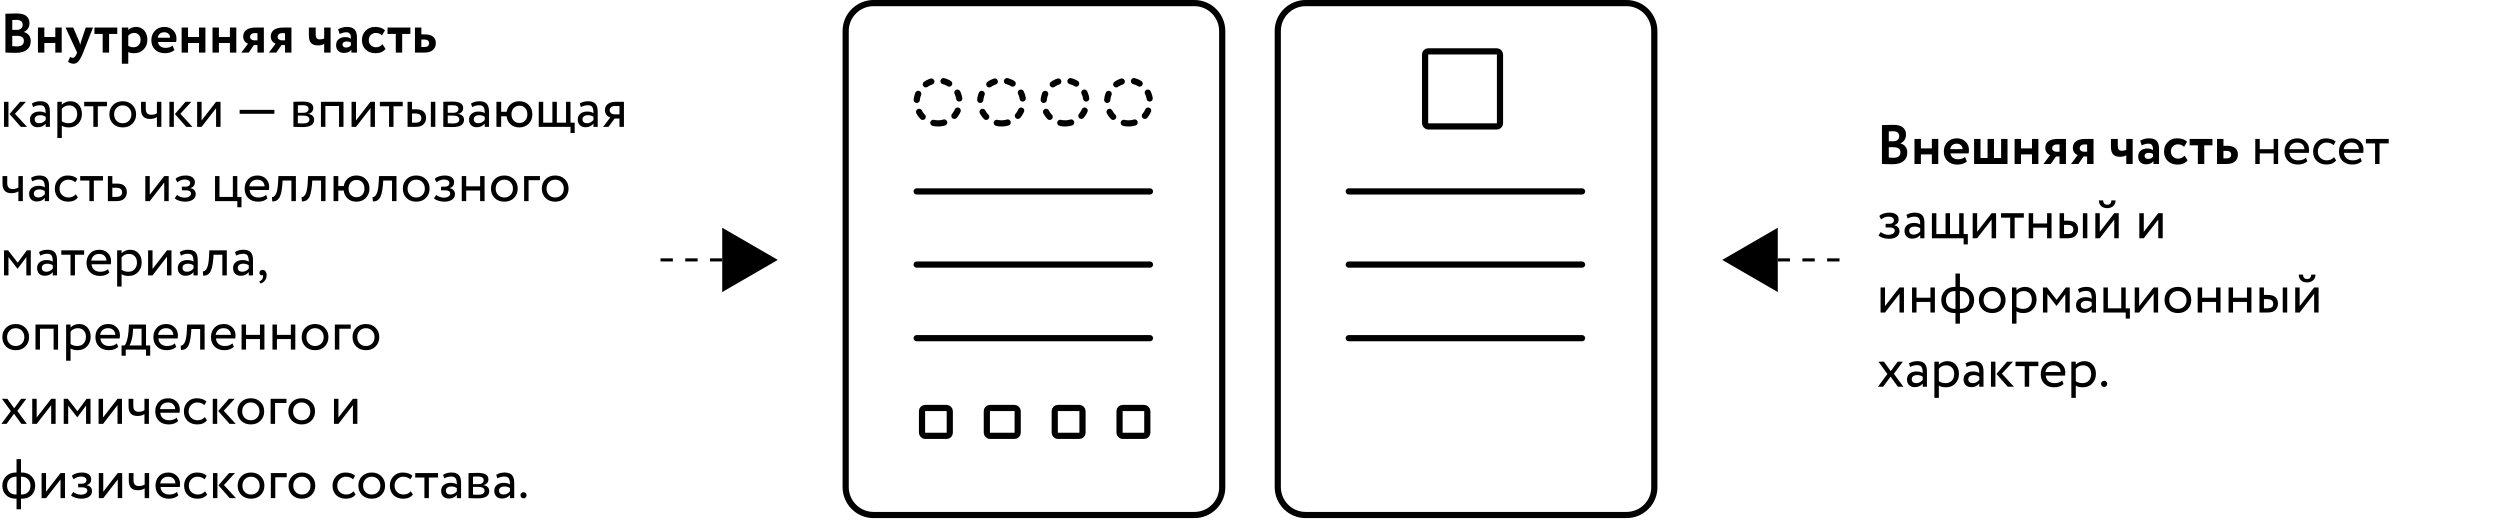 <svg width="808" height="168" viewBox="0 0 808 168" fill="none" xmlns="http://www.w3.org/2000/svg">
<path d="M608.245 52.982V40.436C609.541 40.376 610.753 40.346 611.881 40.346C613.273 40.346 614.311 40.622 614.995 41.174C615.679 41.726 616.021 42.488 616.021 43.46C616.021 44.816 615.421 45.77 614.221 46.322V46.358C614.905 46.538 615.445 46.88 615.841 47.384C616.237 47.876 616.435 48.512 616.435 49.292C616.435 50.516 616.015 51.452 615.175 52.1C614.335 52.748 613.195 53.072 611.755 53.072C610.315 53.072 609.145 53.042 608.245 52.982ZM612.025 47.582H610.459V50.912C611.023 50.972 611.509 51.002 611.917 51.002C613.453 51.002 614.221 50.396 614.221 49.184C614.221 48.656 614.029 48.26 613.645 47.996C613.261 47.72 612.721 47.582 612.025 47.582ZM611.845 42.416C611.317 42.416 610.855 42.434 610.459 42.47V45.656H611.953C612.517 45.656 612.967 45.512 613.303 45.224C613.651 44.936 613.825 44.522 613.825 43.982C613.825 43.478 613.651 43.094 613.303 42.83C612.955 42.554 612.469 42.416 611.845 42.416ZM626.446 53H624.376V49.904H620.83V53H618.76V44.9H620.83V47.96H624.376V44.9H626.446V53ZM635.099 50.732L635.693 52.19C634.889 52.862 633.857 53.198 632.597 53.198C631.301 53.198 630.245 52.808 629.429 52.028C628.637 51.26 628.241 50.234 628.241 48.95C628.241 47.75 628.631 46.742 629.411 45.926C630.191 45.11 631.229 44.702 632.525 44.702C633.593 44.702 634.499 45.056 635.243 45.764C635.987 46.472 636.359 47.372 636.359 48.464C636.359 48.944 636.317 49.316 636.233 49.58H630.383C630.467 50.168 630.725 50.63 631.157 50.966C631.601 51.302 632.153 51.47 632.813 51.47C633.713 51.47 634.475 51.224 635.099 50.732ZM632.435 46.43C631.259 46.43 630.551 47.018 630.311 48.194H634.289C634.301 47.678 634.133 47.258 633.785 46.934C633.449 46.598 632.999 46.43 632.435 46.43ZM648.826 53H638.026V44.9H640.096V51.074H642.382V44.9H644.452V51.074H646.756V44.9H648.826V53ZM658.807 53H656.737V49.904H653.191V53H651.121V44.9H653.191V47.96H656.737V44.9H658.807V53ZM665.066 44.9H667.712V53H665.642V50.57H664.49L662.816 53H660.44L662.6 50.12C662.156 49.964 661.784 49.682 661.484 49.274C661.184 48.854 661.034 48.356 661.034 47.78C661.034 46.892 661.37 46.19 662.042 45.674C662.726 45.158 663.734 44.9 665.066 44.9ZM663.248 47.924C663.248 48.236 663.38 48.5 663.644 48.716C663.908 48.932 664.214 49.04 664.562 49.04H665.642V46.7H664.724C664.268 46.7 663.908 46.82 663.644 47.06C663.38 47.288 663.248 47.576 663.248 47.924ZM673.978 44.9H676.624V53H674.554V50.57H673.402L671.728 53H669.352L671.512 50.12C671.068 49.964 670.696 49.682 670.396 49.274C670.096 48.854 669.946 48.356 669.946 47.78C669.946 46.892 670.282 46.19 670.954 45.674C671.638 45.158 672.646 44.9 673.978 44.9ZM672.16 47.924C672.16 48.236 672.292 48.5 672.556 48.716C672.82 48.932 673.126 49.04 673.474 49.04H674.554V46.7H673.636C673.18 46.7 672.82 46.82 672.556 47.06C672.292 47.288 672.16 47.576 672.16 47.924ZM687.209 44.9H689.279V53H687.209V50.21C686.609 50.522 685.937 50.678 685.193 50.678C684.185 50.678 683.441 50.414 682.961 49.886C682.493 49.358 682.259 48.56 682.259 47.492V44.9H684.473V47.24C684.473 48.236 684.911 48.734 685.787 48.734C686.351 48.734 686.825 48.626 687.209 48.41V44.9ZM692.216 46.988L691.694 45.476C692.57 44.96 693.524 44.702 694.556 44.702C695.684 44.702 696.506 44.978 697.022 45.53C697.538 46.082 697.796 46.928 697.796 48.068V53H695.996V52.064C695.516 52.76 694.718 53.108 693.602 53.108C692.834 53.108 692.216 52.886 691.748 52.442C691.292 51.986 691.064 51.38 691.064 50.624C691.064 49.784 691.334 49.136 691.874 48.68C692.414 48.224 693.128 47.996 694.016 47.996C694.748 47.996 695.36 48.17 695.852 48.518C695.876 47.798 695.768 47.27 695.528 46.934C695.3 46.598 694.904 46.43 694.34 46.43C693.716 46.43 693.008 46.616 692.216 46.988ZM694.286 51.362C694.982 51.362 695.504 51.116 695.852 50.624V49.796C695.516 49.532 695.042 49.4 694.43 49.4C694.046 49.4 693.734 49.49 693.494 49.67C693.254 49.85 693.134 50.096 693.134 50.408C693.134 50.696 693.242 50.93 693.458 51.11C693.674 51.278 693.95 51.362 694.286 51.362ZM706.056 50.282L707.028 51.794C706.344 52.73 705.27 53.198 703.806 53.198C702.498 53.198 701.436 52.808 700.62 52.028C699.816 51.26 699.414 50.234 699.414 48.95C699.414 47.738 699.81 46.73 700.602 45.926C701.394 45.11 702.396 44.702 703.608 44.702C705.048 44.702 706.134 45.068 706.866 45.8L705.894 47.438C705.342 46.91 704.67 46.646 703.878 46.646C703.278 46.646 702.75 46.862 702.294 47.294C701.85 47.702 701.628 48.254 701.628 48.95C701.628 49.646 701.856 50.21 702.312 50.642C702.792 51.062 703.344 51.272 703.968 51.272C704.772 51.272 705.468 50.942 706.056 50.282ZM710.35 46.97H707.686V44.9H715.066V46.97H712.42V53H710.35V46.97ZM719.571 53H716.547V44.9H718.617V47.114H719.733C720.945 47.114 721.839 47.366 722.415 47.87C723.003 48.374 723.297 49.058 723.297 49.922C723.297 50.846 722.985 51.59 722.361 52.154C721.737 52.718 720.807 53 719.571 53ZM719.553 48.77H718.617V51.2H719.535C720.579 51.2 721.101 50.798 721.101 49.994C721.101 49.178 720.585 48.77 719.553 48.77ZM736.288 53H734.848V49.58H730.348V53H728.908V44.9H730.348V48.23H734.848V44.9H736.288V53ZM745.282 50.984L745.732 52.118C744.952 52.826 743.938 53.18 742.69 53.18C741.37 53.18 740.32 52.796 739.54 52.028C738.748 51.26 738.352 50.234 738.352 48.95C738.352 47.738 738.724 46.73 739.468 45.926C740.2 45.122 741.22 44.72 742.528 44.72C743.608 44.72 744.502 45.068 745.21 45.764C745.93 46.448 746.29 47.336 746.29 48.428C746.29 48.776 746.26 49.1 746.2 49.4H739.972C740.032 50.156 740.314 50.75 740.818 51.182C741.334 51.614 741.994 51.83 742.798 51.83C743.854 51.83 744.682 51.548 745.282 50.984ZM742.456 46.07C741.748 46.07 741.16 46.268 740.692 46.664C740.236 47.06 739.966 47.582 739.882 48.23H744.796C744.76 47.558 744.532 47.03 744.112 46.646C743.704 46.262 743.152 46.07 742.456 46.07ZM754.367 50.786L755.051 51.83C754.355 52.73 753.317 53.18 751.937 53.18C750.641 53.18 749.591 52.796 748.787 52.028C747.995 51.26 747.599 50.234 747.599 48.95C747.599 47.762 747.989 46.76 748.769 45.944C749.549 45.128 750.527 44.72 751.703 44.72C753.119 44.72 754.181 45.074 754.889 45.782L754.223 46.916C753.599 46.352 752.825 46.07 751.901 46.07C751.145 46.07 750.491 46.346 749.939 46.898C749.399 47.438 749.129 48.122 749.129 48.95C749.129 49.826 749.405 50.522 749.957 51.038C750.521 51.566 751.217 51.83 752.045 51.83C752.981 51.83 753.755 51.482 754.367 50.786ZM762.878 50.984L763.328 52.118C762.548 52.826 761.534 53.18 760.286 53.18C758.966 53.18 757.916 52.796 757.136 52.028C756.344 51.26 755.948 50.234 755.948 48.95C755.948 47.738 756.32 46.73 757.064 45.926C757.796 45.122 758.816 44.72 760.124 44.72C761.204 44.72 762.098 45.068 762.806 45.764C763.526 46.448 763.886 47.336 763.886 48.428C763.886 48.776 763.856 49.1 763.796 49.4H757.568C757.628 50.156 757.91 50.75 758.414 51.182C758.93 51.614 759.59 51.83 760.394 51.83C761.45 51.83 762.278 51.548 762.878 50.984ZM760.052 46.07C759.344 46.07 758.756 46.268 758.288 46.664C757.832 47.06 757.562 47.582 757.478 48.23H762.392C762.356 47.558 762.128 47.03 761.708 46.646C761.3 46.262 760.748 46.07 760.052 46.07ZM767.625 46.34H764.655V44.9H772.035V46.34H769.065V53H767.625V46.34ZM610.477 77.18C609.865 77.18 609.217 77.078 608.533 76.874C607.873 76.658 607.405 76.394 607.129 76.082L607.867 75.002C608.191 75.266 608.575 75.482 609.019 75.65C609.475 75.806 609.889 75.884 610.261 75.884C610.885 75.884 611.395 75.764 611.791 75.524C612.187 75.272 612.385 74.948 612.385 74.552C612.385 74.216 612.241 73.958 611.953 73.778C611.677 73.598 611.293 73.508 610.801 73.508H609.433V72.338H610.711C611.119 72.338 611.455 72.23 611.719 72.014C611.983 71.786 612.115 71.51 612.115 71.186C612.115 70.826 611.959 70.544 611.647 70.34C611.335 70.124 610.915 70.016 610.387 70.016C609.535 70.016 608.725 70.316 607.957 70.916L607.399 69.8C607.723 69.464 608.173 69.2 608.749 69.008C609.337 68.816 609.955 68.72 610.603 68.72C611.563 68.72 612.307 68.912 612.835 69.296C613.375 69.68 613.645 70.214 613.645 70.898C613.645 71.834 613.171 72.47 612.223 72.806V72.842C612.751 72.902 613.165 73.112 613.465 73.472C613.765 73.82 613.915 74.246 613.915 74.75C613.915 75.494 613.597 76.088 612.961 76.532C612.337 76.964 611.509 77.18 610.477 77.18ZM616.541 70.61L616.163 69.458C616.967 68.966 617.867 68.72 618.863 68.72C619.955 68.72 620.747 68.99 621.239 69.53C621.731 70.07 621.977 70.904 621.977 72.032V77H620.609V75.956C619.973 76.736 619.109 77.126 618.017 77.126C617.273 77.126 616.673 76.904 616.217 76.46C615.761 76.004 615.533 75.392 615.533 74.624C615.533 73.832 615.815 73.208 616.379 72.752C616.943 72.284 617.681 72.05 618.593 72.05C619.445 72.05 620.117 72.224 620.609 72.572C620.609 71.66 620.483 71.006 620.231 70.61C619.979 70.214 619.493 70.016 618.773 70.016C618.041 70.016 617.297 70.214 616.541 70.61ZM618.521 75.83C619.325 75.83 620.021 75.482 620.609 74.786V73.76C620.105 73.4 619.499 73.22 618.791 73.22C618.299 73.22 617.885 73.34 617.549 73.58C617.225 73.808 617.063 74.132 617.063 74.552C617.063 74.948 617.189 75.26 617.441 75.488C617.705 75.716 618.065 75.83 618.521 75.83ZM634.649 77H624.389V68.9H625.829V75.65H628.799V68.9H630.239V75.65H633.209V68.9H634.649V75.65H635.999V78.98H634.649V77ZM643.692 70.97L639.012 77H637.572V68.9H639.012V74.93L643.692 68.9H645.132V77H643.692V70.97ZM649.694 70.34H646.724V68.9H654.104V70.34H651.134V77H649.694V70.34ZM663.058 77H661.618V73.58H657.118V77H655.678V68.9H657.118V72.23H661.618V68.9H663.058V77ZM668.272 77H665.662V68.9H667.102V71.33H668.434C669.538 71.33 670.348 71.582 670.864 72.086C671.38 72.578 671.638 73.256 671.638 74.12C671.638 74.936 671.368 75.62 670.828 76.172C670.312 76.724 669.46 77 668.272 77ZM674.626 77H673.186V68.9H674.626V77ZM668.164 72.68H667.102V75.65H668.146C668.83 75.65 669.328 75.53 669.64 75.29C669.952 75.05 670.108 74.678 670.108 74.174C670.108 73.178 669.46 72.68 668.164 72.68ZM683.331 70.97L678.651 77H677.211V68.9H678.651V74.93L683.331 68.9H684.771V77H683.331V70.97ZM678.363 64.76H679.713C679.785 65.708 680.247 66.182 681.099 66.182C681.903 66.182 682.341 65.708 682.413 64.76H683.763C683.763 65.492 683.511 66.098 683.007 66.578C682.515 67.046 681.879 67.28 681.099 67.28C680.247 67.28 679.575 67.052 679.083 66.596C678.603 66.128 678.363 65.516 678.363 64.76ZM697.551 70.97L692.871 77H691.431V68.9H692.871V74.93L697.551 68.9H698.991V77H697.551V70.97ZM613.915 94.97L609.235 101H607.795V92.9H609.235V98.93L613.915 92.9H615.355V101H613.915V94.97ZM625.353 101H623.913V97.58H619.413V101H617.973V92.9H619.413V96.23H623.913V92.9H625.353V101ZM633.447 104.6H632.007V101.18H631.809C630.453 101.18 629.379 100.784 628.587 99.992C627.807 99.188 627.417 98.174 627.417 96.95C627.417 95.786 627.813 94.79 628.605 93.962C629.397 93.134 630.459 92.72 631.791 92.72H632.007V88.4H633.447V92.72H633.681C635.001 92.72 636.057 93.122 636.849 93.926C637.641 94.73 638.037 95.738 638.037 96.95C638.037 98.21 637.653 99.23 636.885 100.01C636.129 100.79 635.061 101.18 633.681 101.18H633.447V104.6ZM628.947 96.95C628.947 97.826 629.205 98.528 629.721 99.056C630.249 99.572 630.963 99.83 631.863 99.83H632.007V94.07H631.773C630.897 94.07 630.207 94.34 629.703 94.88C629.199 95.408 628.947 96.098 628.947 96.95ZM633.681 94.07H633.447V99.83H633.609C634.521 99.83 635.229 99.572 635.733 99.056C636.249 98.528 636.507 97.826 636.507 96.95C636.507 96.158 636.255 95.48 635.751 94.916C635.247 94.352 634.557 94.07 633.681 94.07ZM640.751 99.992C639.959 99.176 639.563 98.162 639.563 96.95C639.563 95.726 639.959 94.718 640.751 93.926C641.555 93.122 642.599 92.72 643.883 92.72C645.167 92.72 646.205 93.122 646.997 93.926C647.801 94.718 648.203 95.726 648.203 96.95C648.203 98.174 647.801 99.188 646.997 99.992C646.205 100.784 645.167 101.18 643.883 101.18C642.611 101.18 641.567 100.784 640.751 99.992ZM641.885 94.88C641.357 95.408 641.093 96.098 641.093 96.95C641.093 97.802 641.351 98.492 641.867 99.02C642.395 99.56 643.067 99.83 643.883 99.83C644.699 99.83 645.365 99.566 645.881 99.038C646.409 98.498 646.673 97.802 646.673 96.95C646.673 96.122 646.409 95.432 645.881 94.88C645.365 94.34 644.699 94.07 643.883 94.07C643.067 94.07 642.401 94.34 641.885 94.88ZM651.721 104.6H650.281V92.9H651.721V93.854C652.009 93.518 652.405 93.248 652.909 93.044C653.413 92.828 653.935 92.72 654.475 92.72C655.627 92.72 656.533 93.104 657.193 93.872C657.877 94.628 658.219 95.612 658.219 96.824C658.219 98.06 657.829 99.098 657.049 99.938C656.281 100.766 655.267 101.18 654.007 101.18C653.035 101.18 652.273 100.994 651.721 100.622V104.6ZM654.061 94.07C653.101 94.07 652.321 94.442 651.721 95.186V99.2C652.357 99.62 653.077 99.83 653.881 99.83C654.733 99.83 655.411 99.56 655.915 99.02C656.431 98.468 656.689 97.754 656.689 96.878C656.689 96.026 656.455 95.348 655.987 94.844C655.519 94.328 654.877 94.07 654.061 94.07ZM661.723 101H660.283V92.9H661.597L664.711 96.914L667.663 92.9H668.941V101H667.501V95.096L664.693 98.858H664.639L661.723 95.096V101ZM671.983 94.61L671.605 93.458C672.409 92.966 673.309 92.72 674.305 92.72C675.397 92.72 676.189 92.99 676.681 93.53C677.173 94.07 677.419 94.904 677.419 96.032V101H676.051V99.956C675.415 100.736 674.551 101.126 673.459 101.126C672.715 101.126 672.115 100.904 671.659 100.46C671.203 100.004 670.975 99.392 670.975 98.624C670.975 97.832 671.257 97.208 671.821 96.752C672.385 96.284 673.123 96.05 674.035 96.05C674.887 96.05 675.559 96.224 676.051 96.572C676.051 95.66 675.925 95.006 675.673 94.61C675.421 94.214 674.935 94.016 674.215 94.016C673.483 94.016 672.739 94.214 671.983 94.61ZM673.963 99.83C674.767 99.83 675.463 99.482 676.051 98.786V97.76C675.547 97.4 674.941 97.22 674.233 97.22C673.741 97.22 673.327 97.34 672.991 97.58C672.667 97.808 672.505 98.132 672.505 98.552C672.505 98.948 672.631 99.26 672.883 99.488C673.147 99.716 673.507 99.83 673.963 99.83ZM687.03 101H679.83V92.9H681.27V99.65H685.59V92.9H687.03V99.65H688.38V102.98H687.03V101ZM696.057 94.97L691.377 101H689.937V92.9H691.377V98.93L696.057 92.9H697.497V101H696.057V94.97ZM700.763 99.992C699.971 99.176 699.575 98.162 699.575 96.95C699.575 95.726 699.971 94.718 700.763 93.926C701.567 93.122 702.611 92.72 703.895 92.72C705.179 92.72 706.217 93.122 707.009 93.926C707.813 94.718 708.215 95.726 708.215 96.95C708.215 98.174 707.813 99.188 707.009 99.992C706.217 100.784 705.179 101.18 703.895 101.18C702.623 101.18 701.579 100.784 700.763 99.992ZM701.897 94.88C701.369 95.408 701.105 96.098 701.105 96.95C701.105 97.802 701.363 98.492 701.879 99.02C702.407 99.56 703.079 99.83 703.895 99.83C704.711 99.83 705.377 99.566 705.893 99.038C706.421 98.498 706.685 97.802 706.685 96.95C706.685 96.122 706.421 95.432 705.893 94.88C705.377 94.34 704.711 94.07 703.895 94.07C703.079 94.07 702.413 94.34 701.897 94.88ZM717.673 101H716.233V97.58H711.733V101H710.293V92.9H711.733V96.23H716.233V92.9H717.673V101ZM727.657 101H726.217V97.58H721.717V101H720.277V92.9H721.717V96.23H726.217V92.9H727.657V101ZM732.872 101H730.262V92.9H731.702V95.33H733.034C734.138 95.33 734.948 95.582 735.464 96.086C735.98 96.578 736.238 97.256 736.238 98.12C736.238 98.936 735.968 99.62 735.428 100.172C734.912 100.724 734.06 101 732.872 101ZM739.226 101H737.786V92.9H739.226V101ZM732.764 96.68H731.702V99.65H732.746C733.43 99.65 733.928 99.53 734.24 99.29C734.552 99.05 734.708 98.678 734.708 98.174C734.708 97.178 734.06 96.68 732.764 96.68ZM747.93 94.97L743.25 101H741.81V92.9H743.25V98.93L747.93 92.9H749.37V101H747.93V94.97ZM742.962 88.76H744.312C744.384 89.708 744.846 90.182 745.698 90.182C746.502 90.182 746.94 89.708 747.012 88.76H748.362C748.362 89.492 748.11 90.098 747.606 90.578C747.114 91.046 746.478 91.28 745.698 91.28C744.846 91.28 744.174 91.052 743.682 90.596C743.202 90.128 742.962 89.516 742.962 88.76ZM613.321 116.9H614.995L612.097 120.806L615.175 125H613.411L611.035 121.724L608.623 125H606.949L610.009 120.878L607.129 116.9H608.893L611.089 119.96L613.321 116.9ZM617.35 118.61L616.972 117.458C617.776 116.966 618.676 116.72 619.672 116.72C620.764 116.72 621.556 116.99 622.048 117.53C622.54 118.07 622.786 118.904 622.786 120.032V125H621.418V123.956C620.782 124.736 619.918 125.126 618.826 125.126C618.082 125.126 617.482 124.904 617.026 124.46C616.57 124.004 616.342 123.392 616.342 122.624C616.342 121.832 616.624 121.208 617.188 120.752C617.752 120.284 618.49 120.05 619.402 120.05C620.254 120.05 620.926 120.224 621.418 120.572C621.418 119.66 621.292 119.006 621.04 118.61C620.788 118.214 620.302 118.016 619.582 118.016C618.85 118.016 618.106 118.214 617.35 118.61ZM619.33 123.83C620.134 123.83 620.83 123.482 621.418 122.786V121.76C620.914 121.4 620.308 121.22 619.6 121.22C619.108 121.22 618.694 121.34 618.358 121.58C618.034 121.808 617.872 122.132 617.872 122.552C617.872 122.948 617.998 123.26 618.25 123.488C618.514 123.716 618.874 123.83 619.33 123.83ZM626.637 128.6H625.197V116.9H626.637V117.854C626.925 117.518 627.321 117.248 627.825 117.044C628.329 116.828 628.851 116.72 629.391 116.72C630.543 116.72 631.449 117.104 632.109 117.872C632.793 118.628 633.135 119.612 633.135 120.824C633.135 122.06 632.745 123.098 631.965 123.938C631.197 124.766 630.183 125.18 628.923 125.18C627.951 125.18 627.189 124.994 626.637 124.622V128.6ZM628.977 118.07C628.017 118.07 627.237 118.442 626.637 119.186V123.2C627.273 123.62 627.993 123.83 628.797 123.83C629.649 123.83 630.327 123.56 630.831 123.02C631.347 122.468 631.605 121.754 631.605 120.878C631.605 120.026 631.371 119.348 630.903 118.844C630.435 118.328 629.793 118.07 628.977 118.07ZM635.631 118.61L635.253 117.458C636.057 116.966 636.957 116.72 637.953 116.72C639.045 116.72 639.837 116.99 640.329 117.53C640.821 118.07 641.067 118.904 641.067 120.032V125H639.699V123.956C639.063 124.736 638.199 125.126 637.107 125.126C636.363 125.126 635.763 124.904 635.307 124.46C634.851 124.004 634.623 123.392 634.623 122.624C634.623 121.832 634.905 121.208 635.469 120.752C636.033 120.284 636.771 120.05 637.683 120.05C638.535 120.05 639.207 120.224 639.699 120.572C639.699 119.66 639.573 119.006 639.321 118.61C639.069 118.214 638.583 118.016 637.863 118.016C637.131 118.016 636.387 118.214 635.631 118.61ZM637.611 123.83C638.415 123.83 639.111 123.482 639.699 122.786V121.76C639.195 121.4 638.589 121.22 637.881 121.22C637.389 121.22 636.975 121.34 636.639 121.58C636.315 121.808 636.153 122.132 636.153 122.552C636.153 122.948 636.279 123.26 636.531 123.488C636.795 123.716 637.155 123.83 637.611 123.83ZM648.68 116.9H650.57L647.024 120.77L650.912 125H648.914L645.26 120.86L648.68 116.9ZM644.918 125H643.478V116.9H644.918V125ZM654.387 118.34H651.417V116.9H658.797V118.34H655.827V125H654.387V118.34ZM666.497 122.984L666.947 124.118C666.167 124.826 665.153 125.18 663.905 125.18C662.585 125.18 661.535 124.796 660.755 124.028C659.963 123.26 659.567 122.234 659.567 120.95C659.567 119.738 659.939 118.73 660.683 117.926C661.415 117.122 662.435 116.72 663.743 116.72C664.823 116.72 665.717 117.068 666.425 117.764C667.145 118.448 667.505 119.336 667.505 120.428C667.505 120.776 667.475 121.1 667.415 121.4H661.187C661.247 122.156 661.529 122.75 662.033 123.182C662.549 123.614 663.209 123.83 664.013 123.83C665.069 123.83 665.897 123.548 666.497 122.984ZM663.671 118.07C662.963 118.07 662.375 118.268 661.907 118.664C661.451 119.06 661.181 119.582 661.097 120.23H666.011C665.975 119.558 665.747 119.03 665.327 118.646C664.919 118.262 664.367 118.07 663.671 118.07ZM670.899 128.6H669.459V116.9H670.899V117.854C671.187 117.518 671.583 117.248 672.087 117.044C672.591 116.828 673.113 116.72 673.653 116.72C674.805 116.72 675.711 117.104 676.371 117.872C677.055 118.628 677.397 119.612 677.397 120.824C677.397 122.06 677.007 123.098 676.227 123.938C675.459 124.766 674.445 125.18 673.185 125.18C672.213 125.18 671.451 124.994 670.899 124.622V128.6ZM673.239 118.07C672.279 118.07 671.499 118.442 670.899 119.186V123.2C671.535 123.62 672.255 123.83 673.059 123.83C673.911 123.83 674.589 123.56 675.093 123.02C675.609 122.468 675.867 121.754 675.867 120.878C675.867 120.026 675.633 119.348 675.165 118.844C674.697 118.328 674.055 118.07 673.239 118.07ZM679.065 124.028C679.065 123.776 679.161 123.554 679.353 123.362C679.557 123.17 679.803 123.074 680.091 123.074C680.343 123.074 680.565 123.17 680.757 123.362C680.949 123.554 681.045 123.776 681.045 124.028C681.045 124.316 680.955 124.562 680.775 124.766C680.595 124.958 680.367 125.054 680.091 125.054C679.803 125.054 679.557 124.958 679.353 124.766C679.161 124.562 679.065 124.316 679.065 124.028Z" fill="black"/>
<path d="M1.746 16.982V4.436C3.042 4.376 4.254 4.346 5.382 4.346C6.774 4.346 7.812 4.622 8.496 5.174C9.18 5.726 9.522 6.488 9.522 7.46C9.522 8.816 8.922 9.77 7.722 10.322V10.358C8.406 10.538 8.946 10.88 9.342 11.384C9.738 11.876 9.936 12.512 9.936 13.292C9.936 14.516 9.516 15.452 8.676 16.1C7.836 16.748 6.696 17.072 5.256 17.072C3.816 17.072 2.646 17.042 1.746 16.982ZM5.526 11.582H3.96V14.912C4.524 14.972 5.01 15.002 5.418 15.002C6.954 15.002 7.722 14.396 7.722 13.184C7.722 12.656 7.53 12.26 7.146 11.996C6.762 11.72 6.222 11.582 5.526 11.582ZM5.346 6.416C4.818 6.416 4.356 6.434 3.96 6.47V9.656H5.454C6.018 9.656 6.468 9.512 6.804 9.224C7.152 8.936 7.326 8.522 7.326 7.982C7.326 7.478 7.152 7.094 6.804 6.83C6.456 6.554 5.97 6.416 5.346 6.416ZM19.947 17H17.877V13.904H14.331V17H12.261V8.9H14.331V11.96H17.877V8.9H19.947V17ZM27.7 8.9H30.058L26.872 17C26.296 18.404 25.78 19.352 25.324 19.844C24.88 20.348 24.352 20.6 23.74 20.6C23.164 20.6 22.582 20.39 21.994 19.97L22.66 18.404C22.972 18.596 23.254 18.692 23.506 18.692C23.998 18.692 24.412 18.272 24.748 17.432L24.928 17L21.184 8.9H23.668L25.558 13.328C25.582 13.388 25.714 13.778 25.954 14.498C26.026 14.054 26.122 13.658 26.242 13.31L27.7 8.9ZM33.187 10.97H30.523V8.9H37.903V10.97H35.257V17H33.187V10.97ZM41.454 20.6H39.384V8.9H41.454V9.674C41.718 9.386 42.078 9.152 42.534 8.972C42.99 8.792 43.464 8.702 43.956 8.702C45.072 8.702 45.96 9.086 46.62 9.854C47.292 10.634 47.628 11.624 47.628 12.824C47.628 14.084 47.232 15.128 46.44 15.956C45.648 16.784 44.616 17.198 43.344 17.198C42.528 17.198 41.898 17.066 41.454 16.802V20.6ZM43.308 10.646C42.588 10.646 41.97 10.94 41.454 11.528V14.804C41.946 15.116 42.516 15.272 43.164 15.272C43.848 15.272 44.394 15.05 44.802 14.606C45.222 14.162 45.432 13.586 45.432 12.878C45.432 12.206 45.24 11.666 44.856 11.258C44.484 10.85 43.968 10.646 43.308 10.646ZM55.776 14.732L56.37 16.19C55.566 16.862 54.533 17.198 53.273 17.198C51.977 17.198 50.922 16.808 50.105 16.028C49.313 15.26 48.917 14.234 48.917 12.95C48.917 11.75 49.307 10.742 50.087 9.926C50.867 9.11 51.906 8.702 53.202 8.702C54.27 8.702 55.175 9.056 55.919 9.764C56.663 10.472 57.035 11.372 57.035 12.464C57.035 12.944 56.993 13.316 56.91 13.58H51.059C51.144 14.168 51.401 14.63 51.834 14.966C52.278 15.302 52.83 15.47 53.489 15.47C54.389 15.47 55.151 15.224 55.776 14.732ZM53.111 10.43C51.935 10.43 51.227 11.018 50.987 12.194H54.965C54.977 11.678 54.809 11.258 54.462 10.934C54.126 10.598 53.675 10.43 53.111 10.43ZM66.389 17H64.319V13.904H60.773V17H58.703V8.9H60.773V11.96H64.319V8.9H66.389V17ZM76.373 17H74.303V13.904H70.757V17H68.687V8.9H70.757V11.96H74.303V8.9H76.373V17ZM82.632 8.9H85.278V17H83.207V14.57H82.055L80.382 17H78.005L80.165 14.12C79.722 13.964 79.35 13.682 79.049 13.274C78.749 12.854 78.6 12.356 78.6 11.78C78.6 10.892 78.936 10.19 79.608 9.674C80.291 9.158 81.299 8.9 82.632 8.9ZM80.814 11.924C80.814 12.236 80.945 12.5 81.21 12.716C81.474 12.932 81.779 13.04 82.127 13.04H83.207V10.7H82.29C81.834 10.7 81.474 10.82 81.21 11.06C80.945 11.288 80.814 11.576 80.814 11.924ZM91.544 8.9H94.19V17H92.12V14.57H90.968L89.294 17H86.918L89.078 14.12C88.634 13.964 88.262 13.682 87.962 13.274C87.662 12.854 87.512 12.356 87.512 11.78C87.512 10.892 87.848 10.19 88.52 9.674C89.204 9.158 90.212 8.9 91.544 8.9ZM89.726 11.924C89.726 12.236 89.858 12.5 90.122 12.716C90.386 12.932 90.692 13.04 91.04 13.04H92.12V10.7H91.202C90.746 10.7 90.386 10.82 90.122 11.06C89.858 11.288 89.726 11.576 89.726 11.924ZM104.774 8.9H106.844V17H104.774V14.21C104.174 14.522 103.502 14.678 102.758 14.678C101.75 14.678 101.006 14.414 100.526 13.886C100.058 13.358 99.824 12.56 99.824 11.492V8.9H102.038V11.24C102.038 12.236 102.476 12.734 103.352 12.734C103.916 12.734 104.39 12.626 104.774 12.41V8.9ZM109.782 10.988L109.26 9.476C110.136 8.96 111.09 8.702 112.122 8.702C113.25 8.702 114.072 8.978 114.588 9.53C115.104 10.082 115.362 10.928 115.362 12.068V17H113.562V16.064C113.082 16.76 112.284 17.108 111.168 17.108C110.4 17.108 109.782 16.886 109.314 16.442C108.858 15.986 108.63 15.38 108.63 14.624C108.63 13.784 108.9 13.136 109.44 12.68C109.98 12.224 110.694 11.996 111.582 11.996C112.314 11.996 112.926 12.17 113.418 12.518C113.442 11.798 113.334 11.27 113.094 10.934C112.866 10.598 112.47 10.43 111.906 10.43C111.282 10.43 110.574 10.616 109.782 10.988ZM111.852 15.362C112.548 15.362 113.07 15.116 113.418 14.624V13.796C113.082 13.532 112.608 13.4 111.996 13.4C111.612 13.4 111.3 13.49 111.06 13.67C110.82 13.85 110.7 14.096 110.7 14.408C110.7 14.696 110.808 14.93 111.024 15.11C111.24 15.278 111.516 15.362 111.852 15.362ZM123.622 14.282L124.594 15.794C123.91 16.73 122.836 17.198 121.372 17.198C120.064 17.198 119.002 16.808 118.186 16.028C117.382 15.26 116.98 14.234 116.98 12.95C116.98 11.738 117.376 10.73 118.168 9.926C118.96 9.11 119.962 8.702 121.174 8.702C122.614 8.702 123.7 9.068 124.432 9.8L123.46 11.438C122.908 10.91 122.236 10.646 121.444 10.646C120.844 10.646 120.316 10.862 119.86 11.294C119.416 11.702 119.194 12.254 119.194 12.95C119.194 13.646 119.422 14.21 119.878 14.642C120.358 15.062 120.91 15.272 121.534 15.272C122.338 15.272 123.034 14.942 123.622 14.282ZM127.915 10.97H125.251V8.9H132.631V10.97H129.985V17H127.915V10.97ZM137.137 17H134.113V8.9H136.183V11.114H137.299C138.511 11.114 139.405 11.366 139.981 11.87C140.569 12.374 140.863 13.058 140.863 13.922C140.863 14.846 140.551 15.59 139.927 16.154C139.303 16.718 138.373 17 137.137 17ZM137.119 12.77H136.183V15.2H137.101C138.145 15.2 138.667 14.798 138.667 13.994C138.667 13.178 138.151 12.77 137.119 12.77ZM6.498 32.9H8.388L4.842 36.77L8.73 41H6.732L3.078 36.86L6.498 32.9ZM2.736 41H1.296V32.9H2.736V41ZM10.693 34.61L10.315 33.458C11.119 32.966 12.019 32.72 13.015 32.72C14.107 32.72 14.899 32.99 15.391 33.53C15.883 34.07 16.129 34.904 16.129 36.032V41H14.761V39.956C14.125 40.736 13.261 41.126 12.169 41.126C11.425 41.126 10.825 40.904 10.369 40.46C9.913 40.004 9.685 39.392 9.685 38.624C9.685 37.832 9.967 37.208 10.531 36.752C11.095 36.284 11.833 36.05 12.745 36.05C13.597 36.05 14.269 36.224 14.761 36.572C14.761 35.66 14.635 35.006 14.383 34.61C14.131 34.214 13.645 34.016 12.925 34.016C12.193 34.016 11.449 34.214 10.693 34.61ZM12.673 39.83C13.477 39.83 14.173 39.482 14.761 38.786V37.76C14.257 37.4 13.651 37.22 12.943 37.22C12.451 37.22 12.037 37.34 11.701 37.58C11.377 37.808 11.215 38.132 11.215 38.552C11.215 38.948 11.341 39.26 11.593 39.488C11.857 39.716 12.217 39.83 12.673 39.83ZM19.98 44.6H18.54V32.9H19.98V33.854C20.268 33.518 20.664 33.248 21.168 33.044C21.672 32.828 22.194 32.72 22.734 32.72C23.886 32.72 24.792 33.104 25.452 33.872C26.136 34.628 26.478 35.612 26.478 36.824C26.478 38.06 26.088 39.098 25.308 39.938C24.54 40.766 23.526 41.18 22.266 41.18C21.294 41.18 20.532 40.994 19.98 40.622V44.6ZM22.32 34.07C21.36 34.07 20.58 34.442 19.98 35.186V39.2C20.616 39.62 21.336 39.83 22.14 39.83C22.992 39.83 23.67 39.56 24.174 39.02C24.69 38.468 24.948 37.754 24.948 36.878C24.948 36.026 24.714 35.348 24.246 34.844C23.778 34.328 23.136 34.07 22.32 34.07ZM30.17 34.34H27.2V32.9H34.58V34.34H31.61V41H30.17V34.34ZM36.538 39.992C35.746 39.176 35.35 38.162 35.35 36.95C35.35 35.726 35.746 34.718 36.538 33.926C37.342 33.122 38.386 32.72 39.67 32.72C40.954 32.72 41.992 33.122 42.784 33.926C43.588 34.718 43.99 35.726 43.99 36.95C43.99 38.174 43.588 39.188 42.784 39.992C41.992 40.784 40.954 41.18 39.67 41.18C38.398 41.18 37.354 40.784 36.538 39.992ZM37.672 34.88C37.144 35.408 36.88 36.098 36.88 36.95C36.88 37.802 37.138 38.492 37.654 39.02C38.182 39.56 38.854 39.83 39.67 39.83C40.486 39.83 41.152 39.566 41.668 39.038C42.196 38.498 42.46 37.802 42.46 36.95C42.46 36.122 42.196 35.432 41.668 34.88C41.152 34.34 40.486 34.07 39.67 34.07C38.854 34.07 38.188 34.34 37.672 34.88ZM50.712 32.9H52.151V41H50.712V37.85C50.087 38.246 49.337 38.444 48.462 38.444C46.541 38.444 45.581 37.412 45.581 35.348V32.9H47.111V35.186C47.111 36.458 47.694 37.094 48.858 37.094C49.614 37.094 50.231 36.926 50.712 36.59V32.9ZM59.953 32.9H61.843L58.297 36.77L62.185 41H60.187L56.533 36.86L59.953 32.9ZM56.191 41H54.751V32.9H56.191V41ZM69.836 34.97L65.156 41H63.716V32.9H65.156V38.93L69.836 32.9H71.276V41H69.836V34.97ZM88.684 36.77H77.452V35.51H88.684V36.77ZM94.829 41V32.9C94.889 32.9 94.973 32.9 95.081 32.9C95.189 32.888 95.345 32.882 95.549 32.882C95.753 32.87 95.939 32.864 96.107 32.864C96.995 32.84 97.547 32.828 97.763 32.828C100.091 32.828 101.255 33.524 101.255 34.916C101.255 35.396 101.105 35.81 100.805 36.158C100.505 36.494 100.115 36.698 99.635 36.77V36.806C100.895 37.034 101.525 37.67 101.525 38.714C101.525 40.286 100.283 41.072 97.799 41.072C97.679 41.072 97.151 41.06 96.215 41.036C96.035 41.036 95.837 41.03 95.621 41.018C95.405 41.018 95.237 41.012 95.117 41C94.997 41 94.901 41 94.829 41ZM97.997 37.364H96.269V39.848C97.133 39.884 97.685 39.902 97.925 39.902C99.305 39.902 99.995 39.47 99.995 38.606C99.995 37.778 99.329 37.364 97.997 37.364ZM97.871 33.998C97.523 33.998 96.989 34.016 96.269 34.052V36.464H98.087C98.579 36.464 98.975 36.35 99.275 36.122C99.575 35.894 99.725 35.588 99.725 35.204C99.725 34.4 99.107 33.998 97.871 33.998ZM111.014 41H109.574V34.25H105.164V41H103.724V32.9H111.014V41ZM119.74 34.97L115.06 41H113.62V32.9H115.06V38.93L119.74 32.9H121.18V41H119.74V34.97ZM125.742 34.34H122.772V32.9H130.152V34.34H127.182V41H125.742V34.34ZM134.336 41H131.726V32.9H133.166V35.33H134.498C135.602 35.33 136.412 35.582 136.928 36.086C137.444 36.578 137.702 37.256 137.702 38.12C137.702 38.936 137.432 39.62 136.892 40.172C136.376 40.724 135.524 41 134.336 41ZM140.69 41H139.25V32.9H140.69V41ZM134.228 36.68H133.166V39.65H134.21C134.894 39.65 135.392 39.53 135.704 39.29C136.016 39.05 136.172 38.678 136.172 38.174C136.172 37.178 135.524 36.68 134.228 36.68ZM143.275 41V32.9C143.335 32.9 143.419 32.9 143.527 32.9C143.635 32.888 143.791 32.882 143.995 32.882C144.199 32.87 144.385 32.864 144.553 32.864C145.441 32.84 145.993 32.828 146.209 32.828C148.537 32.828 149.701 33.524 149.701 34.916C149.701 35.396 149.551 35.81 149.251 36.158C148.951 36.494 148.561 36.698 148.081 36.77V36.806C149.341 37.034 149.971 37.67 149.971 38.714C149.971 40.286 148.729 41.072 146.245 41.072C146.125 41.072 145.597 41.06 144.661 41.036C144.481 41.036 144.283 41.03 144.067 41.018C143.851 41.018 143.683 41.012 143.563 41C143.443 41 143.347 41 143.275 41ZM146.443 37.364H144.715V39.848C145.579 39.884 146.131 39.902 146.371 39.902C147.751 39.902 148.441 39.47 148.441 38.606C148.441 37.778 147.775 37.364 146.443 37.364ZM146.317 33.998C145.969 33.998 145.435 34.016 144.715 34.052V36.464H146.533C147.025 36.464 147.421 36.35 147.721 36.122C148.021 35.894 148.171 35.588 148.171 35.204C148.171 34.4 147.553 33.998 146.317 33.998ZM152.601 34.61L152.223 33.458C153.027 32.966 153.927 32.72 154.923 32.72C156.015 32.72 156.807 32.99 157.299 33.53C157.791 34.07 158.037 34.904 158.037 36.032V41H156.669V39.956C156.033 40.736 155.169 41.126 154.077 41.126C153.333 41.126 152.733 40.904 152.277 40.46C151.821 40.004 151.593 39.392 151.593 38.624C151.593 37.832 151.875 37.208 152.439 36.752C153.003 36.284 153.741 36.05 154.653 36.05C155.505 36.05 156.177 36.224 156.669 36.572C156.669 35.66 156.543 35.006 156.291 34.61C156.039 34.214 155.553 34.016 154.833 34.016C154.101 34.016 153.357 34.214 152.601 34.61ZM154.581 39.83C155.385 39.83 156.081 39.482 156.669 38.786V37.76C156.165 37.4 155.559 37.22 154.851 37.22C154.359 37.22 153.945 37.34 153.609 37.58C153.285 37.808 153.123 38.132 153.123 38.552C153.123 38.948 153.249 39.26 153.501 39.488C153.765 39.716 154.125 39.83 154.581 39.83ZM161.978 41H160.448V32.9H161.978V36.14H163.742C163.91 35.108 164.36 34.28 165.092 33.656C165.836 33.032 166.748 32.72 167.828 32.72C169.1 32.72 170.12 33.122 170.888 33.926C171.668 34.73 172.058 35.738 172.058 36.95C172.058 38.162 171.662 39.176 170.87 39.992C170.09 40.784 169.076 41.18 167.828 41.18C166.688 41.18 165.752 40.85 165.02 40.19C164.288 39.53 163.856 38.66 163.724 37.58H161.978V41ZM166.028 34.934C165.548 35.45 165.308 36.122 165.308 36.95C165.308 37.778 165.548 38.45 166.028 38.966C166.508 39.482 167.126 39.74 167.882 39.74C168.638 39.74 169.25 39.488 169.718 38.984C170.198 38.468 170.438 37.79 170.438 36.95C170.438 36.122 170.204 35.45 169.736 34.934C169.268 34.418 168.65 34.16 167.882 34.16C167.126 34.16 166.508 34.418 166.028 34.934ZM184.384 41H174.124V32.9H175.564V39.65H178.534V32.9H179.974V39.65H182.944V32.9H184.384V39.65H185.734V42.98H184.384V41ZM187.74 34.61L187.362 33.458C188.166 32.966 189.066 32.72 190.062 32.72C191.154 32.72 191.946 32.99 192.438 33.53C192.93 34.07 193.176 34.904 193.176 36.032V41H191.808V39.956C191.172 40.736 190.308 41.126 189.216 41.126C188.472 41.126 187.872 40.904 187.416 40.46C186.96 40.004 186.732 39.392 186.732 38.624C186.732 37.832 187.014 37.208 187.578 36.752C188.142 36.284 188.88 36.05 189.792 36.05C190.644 36.05 191.316 36.224 191.808 36.572C191.808 35.66 191.682 35.006 191.43 34.61C191.178 34.214 190.692 34.016 189.972 34.016C189.24 34.016 188.496 34.214 187.74 34.61ZM189.72 39.83C190.524 39.83 191.22 39.482 191.808 38.786V37.76C191.304 37.4 190.698 37.22 189.99 37.22C189.498 37.22 189.084 37.34 188.748 37.58C188.424 37.808 188.262 38.132 188.262 38.552C188.262 38.948 188.388 39.26 188.64 39.488C188.904 39.716 189.264 39.83 189.72 39.83ZM199.133 32.9H201.653V41H200.213V38.3H198.647L196.667 41H194.921L197.261 37.94C196.769 37.832 196.355 37.568 196.019 37.148C195.683 36.716 195.515 36.2 195.515 35.6C195.515 34.772 195.815 34.118 196.415 33.638C197.015 33.146 197.921 32.9 199.133 32.9ZM197.045 35.636C197.045 36.02 197.195 36.338 197.495 36.59C197.795 36.83 198.149 36.95 198.557 36.95H200.213V34.25H198.899C198.287 34.25 197.825 34.376 197.513 34.628C197.201 34.88 197.045 35.216 197.045 35.636ZM5.94 56.9H7.38V65H5.94V61.85C5.316 62.246 4.566 62.444 3.69 62.444C1.77 62.444 0.81 61.412 0.81 59.348V56.9H2.34V59.186C2.34 60.458 2.922 61.094 4.086 61.094C4.842 61.094 5.46 60.926 5.94 60.59V56.9ZM10.412 58.61L10.034 57.458C10.838 56.966 11.738 56.72 12.734 56.72C13.826 56.72 14.618 56.99 15.11 57.53C15.602 58.07 15.848 58.904 15.848 60.032V65H14.48V63.956C13.844 64.736 12.98 65.126 11.888 65.126C11.144 65.126 10.544 64.904 10.088 64.46C9.632 64.004 9.404 63.392 9.404 62.624C9.404 61.832 9.686 61.208 10.25 60.752C10.814 60.284 11.552 60.05 12.464 60.05C13.316 60.05 13.988 60.224 14.48 60.572C14.48 59.66 14.354 59.006 14.102 58.61C13.85 58.214 13.364 58.016 12.644 58.016C11.912 58.016 11.168 58.214 10.412 58.61ZM12.392 63.83C13.196 63.83 13.892 63.482 14.48 62.786V61.76C13.976 61.4 13.37 61.22 12.662 61.22C12.17 61.22 11.756 61.34 11.42 61.58C11.096 61.808 10.934 62.132 10.934 62.552C10.934 62.948 11.06 63.26 11.312 63.488C11.576 63.716 11.936 63.83 12.392 63.83ZM24.487 62.786L25.171 63.83C24.475 64.73 23.437 65.18 22.057 65.18C20.761 65.18 19.711 64.796 18.907 64.028C18.115 63.26 17.719 62.234 17.719 60.95C17.719 59.762 18.109 58.76 18.889 57.944C19.669 57.128 20.647 56.72 21.823 56.72C23.239 56.72 24.301 57.074 25.009 57.782L24.343 58.916C23.719 58.352 22.945 58.07 22.021 58.07C21.265 58.07 20.611 58.346 20.059 58.898C19.519 59.438 19.249 60.122 19.249 60.95C19.249 61.826 19.525 62.522 20.077 63.038C20.641 63.566 21.337 63.83 22.165 63.83C23.101 63.83 23.875 63.482 24.487 62.786ZM28.887 58.34H25.916V56.9H33.297V58.34H30.326V65H28.887V58.34ZM37.606 65H34.87V56.9H36.31V59.33H37.786C38.89 59.33 39.7 59.582 40.216 60.086C40.732 60.578 40.99 61.256 40.99 62.12C40.99 62.936 40.72 63.62 40.18 64.172C39.64 64.724 38.782 65 37.606 65ZM37.516 60.68H36.31V63.65H37.498C38.806 63.65 39.46 63.158 39.46 62.174C39.46 61.178 38.812 60.68 37.516 60.68ZM53.084 58.97L48.404 65H46.964V56.9H48.404V62.93L53.084 56.9H54.524V65H53.084V58.97ZM59.824 65.18C59.212 65.18 58.564 65.078 57.88 64.874C57.22 64.658 56.752 64.394 56.476 64.082L57.214 63.002C57.538 63.266 57.922 63.482 58.366 63.65C58.822 63.806 59.236 63.884 59.608 63.884C60.232 63.884 60.742 63.764 61.138 63.524C61.534 63.272 61.732 62.948 61.732 62.552C61.732 62.216 61.588 61.958 61.3 61.778C61.024 61.598 60.64 61.508 60.148 61.508H58.78V60.338H60.058C60.466 60.338 60.802 60.23 61.066 60.014C61.33 59.786 61.462 59.51 61.462 59.186C61.462 58.826 61.306 58.544 60.994 58.34C60.682 58.124 60.262 58.016 59.734 58.016C58.882 58.016 58.072 58.316 57.304 58.916L56.746 57.8C57.07 57.464 57.52 57.2 58.096 57.008C58.684 56.816 59.302 56.72 59.95 56.72C60.91 56.72 61.654 56.912 62.182 57.296C62.722 57.68 62.992 58.214 62.992 58.898C62.992 59.834 62.518 60.47 61.57 60.806V60.842C62.098 60.902 62.512 61.112 62.812 61.472C63.112 61.82 63.262 62.246 63.262 62.75C63.262 63.494 62.944 64.088 62.308 64.532C61.684 64.964 60.856 65.18 59.824 65.18ZM76.699 65H69.499V56.9H70.939V63.65H75.259V56.9H76.699V63.65H78.049V66.98H76.699V65ZM85.996 62.984L86.447 64.118C85.666 64.826 84.653 65.18 83.404 65.18C82.085 65.18 81.034 64.796 80.254 64.028C79.463 63.26 79.067 62.234 79.067 60.95C79.067 59.738 79.439 58.73 80.183 57.926C80.915 57.122 81.934 56.72 83.243 56.72C84.323 56.72 85.216 57.068 85.924 57.764C86.644 58.448 87.004 59.336 87.004 60.428C87.004 60.776 86.975 61.1 86.915 61.4H80.686C80.746 62.156 81.028 62.75 81.532 63.182C82.049 63.614 82.709 63.83 83.513 63.83C84.569 63.83 85.397 63.548 85.996 62.984ZM83.171 58.07C82.463 58.07 81.874 58.268 81.406 58.664C80.951 59.06 80.68 59.582 80.597 60.23H85.51C85.475 59.558 85.246 59.03 84.826 58.646C84.418 58.262 83.867 58.07 83.171 58.07ZM95.626 65H94.186V58.34H91.342L91.252 59.708C91.156 60.824 91.012 61.754 90.82 62.498C90.64 63.23 90.4 63.782 90.1 64.154C89.812 64.514 89.506 64.766 89.182 64.91C88.858 65.042 88.462 65.108 87.994 65.108L87.886 63.704C88.018 63.716 88.156 63.698 88.3 63.65C88.444 63.59 88.6 63.47 88.768 63.29C88.948 63.11 89.104 62.87 89.236 62.57C89.38 62.27 89.506 61.85 89.614 61.31C89.734 60.758 89.812 60.128 89.848 59.42L89.992 56.9H95.626V65ZM105.206 65H103.766V58.34H100.922L100.832 59.708C100.736 60.824 100.592 61.754 100.4 62.498C100.22 63.23 99.98 63.782 99.68 64.154C99.392 64.514 99.086 64.766 98.762 64.91C98.438 65.042 98.042 65.108 97.574 65.108L97.466 63.704C97.598 63.716 97.736 63.698 97.88 63.65C98.024 63.59 98.18 63.47 98.348 63.29C98.528 63.11 98.684 62.87 98.816 62.57C98.96 62.27 99.086 61.85 99.194 61.31C99.314 60.758 99.392 60.128 99.428 59.42L99.572 56.9H105.206V65ZM109.332 65H107.802V56.9H109.332V60.14H111.096C111.264 59.108 111.714 58.28 112.446 57.656C113.19 57.032 114.102 56.72 115.182 56.72C116.454 56.72 117.474 57.122 118.242 57.926C119.022 58.73 119.412 59.738 119.412 60.95C119.412 62.162 119.016 63.176 118.224 63.992C117.444 64.784 116.43 65.18 115.182 65.18C114.042 65.18 113.106 64.85 112.374 64.19C111.642 63.53 111.21 62.66 111.078 61.58H109.332V65ZM113.382 58.934C112.902 59.45 112.662 60.122 112.662 60.95C112.662 61.778 112.902 62.45 113.382 62.966C113.862 63.482 114.48 63.74 115.236 63.74C115.992 63.74 116.604 63.488 117.072 62.984C117.552 62.468 117.792 61.79 117.792 60.95C117.792 60.122 117.558 59.45 117.09 58.934C116.622 58.418 116.004 58.16 115.236 58.16C114.48 58.16 113.862 58.418 113.382 58.934ZM128.145 65H126.705V58.34H123.861L123.771 59.708C123.675 60.824 123.531 61.754 123.339 62.498C123.159 63.23 122.919 63.782 122.619 64.154C122.331 64.514 122.025 64.766 121.701 64.91C121.377 65.042 120.981 65.108 120.513 65.108L120.405 63.704C120.537 63.716 120.675 63.698 120.819 63.65C120.963 63.59 121.119 63.47 121.287 63.29C121.467 63.11 121.623 62.87 121.755 62.57C121.899 62.27 122.025 61.85 122.133 61.31C122.253 60.758 122.331 60.128 122.367 59.42L122.511 56.9H128.145V65ZM131.389 63.992C130.597 63.176 130.201 62.162 130.201 60.95C130.201 59.726 130.597 58.718 131.389 57.926C132.193 57.122 133.237 56.72 134.521 56.72C135.805 56.72 136.843 57.122 137.635 57.926C138.439 58.718 138.841 59.726 138.841 60.95C138.841 62.174 138.439 63.188 137.635 63.992C136.843 64.784 135.805 65.18 134.521 65.18C133.249 65.18 132.205 64.784 131.389 63.992ZM132.523 58.88C131.995 59.408 131.731 60.098 131.731 60.95C131.731 61.802 131.989 62.492 132.505 63.02C133.033 63.56 133.705 63.83 134.521 63.83C135.337 63.83 136.003 63.566 136.519 63.038C137.047 62.498 137.311 61.802 137.311 60.95C137.311 60.122 137.047 59.432 136.519 58.88C136.003 58.34 135.337 58.07 134.521 58.07C133.705 58.07 133.039 58.34 132.523 58.88ZM143.601 65.18C142.989 65.18 142.341 65.078 141.657 64.874C140.997 64.658 140.529 64.394 140.253 64.082L140.991 63.002C141.315 63.266 141.699 63.482 142.143 63.65C142.599 63.806 143.013 63.884 143.385 63.884C144.009 63.884 144.519 63.764 144.915 63.524C145.311 63.272 145.509 62.948 145.509 62.552C145.509 62.216 145.365 61.958 145.077 61.778C144.801 61.598 144.417 61.508 143.925 61.508H142.557V60.338H143.835C144.243 60.338 144.579 60.23 144.843 60.014C145.107 59.786 145.239 59.51 145.239 59.186C145.239 58.826 145.083 58.544 144.771 58.34C144.459 58.124 144.039 58.016 143.511 58.016C142.659 58.016 141.849 58.316 141.081 58.916L140.523 57.8C140.847 57.464 141.297 57.2 141.873 57.008C142.461 56.816 143.079 56.72 143.727 56.72C144.687 56.72 145.431 56.912 145.959 57.296C146.499 57.68 146.769 58.214 146.769 58.898C146.769 59.834 146.295 60.47 145.347 60.806V60.842C145.875 60.902 146.289 61.112 146.589 61.472C146.889 61.82 147.039 62.246 147.039 62.75C147.039 63.494 146.721 64.088 146.085 64.532C145.461 64.964 144.633 65.18 143.601 65.18ZM156.614 65H155.174V61.58H150.674V65H149.234V56.9H150.674V60.23H155.174V56.9H156.614V65ZM159.866 63.992C159.074 63.176 158.678 62.162 158.678 60.95C158.678 59.726 159.074 58.718 159.866 57.926C160.67 57.122 161.714 56.72 162.998 56.72C164.282 56.72 165.32 57.122 166.112 57.926C166.916 58.718 167.318 59.726 167.318 60.95C167.318 62.174 166.916 63.188 166.112 63.992C165.32 64.784 164.282 65.18 162.998 65.18C161.726 65.18 160.682 64.784 159.866 63.992ZM161 58.88C160.472 59.408 160.208 60.098 160.208 60.95C160.208 61.802 160.466 62.492 160.982 63.02C161.51 63.56 162.182 63.83 162.998 63.83C163.814 63.83 164.48 63.566 164.996 63.038C165.524 62.498 165.788 61.802 165.788 60.95C165.788 60.122 165.524 59.432 164.996 58.88C164.48 58.34 163.814 58.07 162.998 58.07C162.182 58.07 161.516 58.34 161 58.88ZM170.836 65H169.396V56.9H174.526V58.25H170.836V65ZM176.301 63.992C175.509 63.176 175.113 62.162 175.113 60.95C175.113 59.726 175.509 58.718 176.301 57.926C177.105 57.122 178.149 56.72 179.433 56.72C180.717 56.72 181.755 57.122 182.547 57.926C183.351 58.718 183.753 59.726 183.753 60.95C183.753 62.174 183.351 63.188 182.547 63.992C181.755 64.784 180.717 65.18 179.433 65.18C178.161 65.18 177.117 64.784 176.301 63.992ZM177.435 58.88C176.907 59.408 176.643 60.098 176.643 60.95C176.643 61.802 176.901 62.492 177.417 63.02C177.945 63.56 178.617 63.83 179.433 63.83C180.249 63.83 180.915 63.566 181.431 63.038C181.959 62.498 182.223 61.802 182.223 60.95C182.223 60.122 181.959 59.432 181.431 58.88C180.915 58.34 180.249 58.07 179.433 58.07C178.617 58.07 177.951 58.34 177.435 58.88ZM2.736 89H1.296V80.9H2.61L5.724 84.914L8.676 80.9H9.954V89H8.514V83.096L5.706 86.858H5.652L2.736 83.096V89ZM12.996 82.61L12.618 81.458C13.422 80.966 14.322 80.72 15.318 80.72C16.41 80.72 17.202 80.99 17.694 81.53C18.186 82.07 18.432 82.904 18.432 84.032V89H17.064V87.956C16.428 88.736 15.564 89.126 14.472 89.126C13.728 89.126 13.128 88.904 12.672 88.46C12.216 88.004 11.988 87.392 11.988 86.624C11.988 85.832 12.27 85.208 12.834 84.752C13.398 84.284 14.136 84.05 15.048 84.05C15.9 84.05 16.572 84.224 17.064 84.572C17.064 83.66 16.938 83.006 16.686 82.61C16.434 82.214 15.948 82.016 15.228 82.016C14.496 82.016 13.752 82.214 12.996 82.61ZM14.976 87.83C15.78 87.83 16.476 87.482 17.064 86.786V85.76C16.56 85.4 15.954 85.22 15.246 85.22C14.754 85.22 14.34 85.34 14.004 85.58C13.68 85.808 13.518 86.132 13.518 86.552C13.518 86.948 13.644 87.26 13.896 87.488C14.16 87.716 14.52 87.83 14.976 87.83ZM22.787 82.34H19.817V80.9H27.197V82.34H24.227V89H22.787V82.34ZM34.897 86.984L35.347 88.118C34.567 88.826 33.553 89.18 32.305 89.18C30.985 89.18 29.935 88.796 29.155 88.028C28.363 87.26 27.967 86.234 27.967 84.95C27.967 83.738 28.339 82.73 29.083 81.926C29.815 81.122 30.835 80.72 32.143 80.72C33.223 80.72 34.117 81.068 34.825 81.764C35.545 82.448 35.905 83.336 35.905 84.428C35.905 84.776 35.875 85.1 35.815 85.4H29.587C29.647 86.156 29.929 86.75 30.433 87.182C30.949 87.614 31.609 87.83 32.413 87.83C33.469 87.83 34.297 87.548 34.897 86.984ZM32.071 82.07C31.363 82.07 30.775 82.268 30.307 82.664C29.851 83.06 29.581 83.582 29.497 84.23H34.411C34.375 83.558 34.147 83.03 33.727 82.646C33.319 82.262 32.767 82.07 32.071 82.07ZM39.298 92.6H37.858V80.9H39.298V81.854C39.587 81.518 39.983 81.248 40.486 81.044C40.99 80.828 41.513 80.72 42.053 80.72C43.205 80.72 44.111 81.104 44.77 81.872C45.455 82.628 45.797 83.612 45.797 84.824C45.797 86.06 45.407 87.098 44.627 87.938C43.858 88.766 42.844 89.18 41.584 89.18C40.612 89.18 39.85 88.994 39.298 88.622V92.6ZM41.639 82.07C40.678 82.07 39.898 82.442 39.298 83.186V87.2C39.934 87.62 40.654 87.83 41.459 87.83C42.31 87.83 42.989 87.56 43.492 87.02C44.008 86.468 44.267 85.754 44.267 84.878C44.267 84.026 44.032 83.348 43.565 82.844C43.096 82.328 42.455 82.07 41.639 82.07ZM53.98 82.97L49.3 89H47.861V80.9H49.3V86.93L53.98 80.9H55.42V89H53.98V82.97ZM58.47 82.61L58.092 81.458C58.896 80.966 59.796 80.72 60.792 80.72C61.884 80.72 62.676 80.99 63.168 81.53C63.66 82.07 63.906 82.904 63.906 84.032V89H62.538V87.956C61.902 88.736 61.038 89.126 59.946 89.126C59.202 89.126 58.602 88.904 58.146 88.46C57.69 88.004 57.462 87.392 57.462 86.624C57.462 85.832 57.744 85.208 58.308 84.752C58.872 84.284 59.61 84.05 60.522 84.05C61.374 84.05 62.046 84.224 62.538 84.572C62.538 83.66 62.412 83.006 62.16 82.61C61.908 82.214 61.422 82.016 60.702 82.016C59.97 82.016 59.226 82.214 58.47 82.61ZM60.45 87.83C61.254 87.83 61.95 87.482 62.538 86.786V85.76C62.034 85.4 61.428 85.22 60.72 85.22C60.228 85.22 59.814 85.34 59.478 85.58C59.154 85.808 58.992 86.132 58.992 86.552C58.992 86.948 59.118 87.26 59.37 87.488C59.634 87.716 59.994 87.83 60.45 87.83ZM73.302 89H71.862V82.34H69.017L68.927 83.708C68.832 84.824 68.688 85.754 68.496 86.498C68.316 87.23 68.076 87.782 67.775 88.154C67.487 88.514 67.181 88.766 66.858 88.91C66.534 89.042 66.138 89.108 65.669 89.108L65.561 87.704C65.694 87.716 65.832 87.698 65.975 87.65C66.12 87.59 66.275 87.47 66.444 87.29C66.624 87.11 66.779 86.87 66.912 86.57C67.055 86.27 67.181 85.85 67.29 85.31C67.409 84.758 67.487 84.128 67.523 83.42L67.668 80.9H73.302V89ZM76.33 82.61L75.952 81.458C76.756 80.966 77.656 80.72 78.652 80.72C79.744 80.72 80.536 80.99 81.028 81.53C81.52 82.07 81.766 82.904 81.766 84.032V89H80.398V87.956C79.762 88.736 78.898 89.126 77.806 89.126C77.062 89.126 76.462 88.904 76.006 88.46C75.55 88.004 75.322 87.392 75.322 86.624C75.322 85.832 75.604 85.208 76.168 84.752C76.732 84.284 77.47 84.05 78.382 84.05C79.234 84.05 79.906 84.224 80.398 84.572C80.398 83.66 80.272 83.006 80.02 82.61C79.768 82.214 79.282 82.016 78.562 82.016C77.83 82.016 77.086 82.214 76.33 82.61ZM78.31 87.83C79.114 87.83 79.81 87.482 80.398 86.786V85.76C79.894 85.4 79.288 85.22 78.58 85.22C78.088 85.22 77.674 85.34 77.338 85.58C77.014 85.808 76.852 86.132 76.852 86.552C76.852 86.948 76.978 87.26 77.23 87.488C77.494 87.716 77.854 87.83 78.31 87.83ZM83.853 88.172C83.853 87.884 83.943 87.656 84.123 87.488C84.303 87.308 84.555 87.218 84.879 87.218C85.263 87.218 85.575 87.38 85.815 87.704C86.055 88.016 86.175 88.436 86.175 88.964C86.175 89.612 85.995 90.17 85.635 90.638C85.287 91.118 84.807 91.448 84.195 91.628L83.799 90.944C84.423 90.752 84.807 90.35 84.951 89.738C85.035 89.33 85.029 89.03 84.933 88.838C84.861 88.946 84.729 89 84.537 89C84.357 89 84.195 88.922 84.051 88.766C83.919 88.598 83.853 88.4 83.853 88.172ZM1.944 111.992C1.152 111.176 0.756 110.162 0.756 108.95C0.756 107.726 1.152 106.718 1.944 105.926C2.748 105.122 3.792 104.72 5.076 104.72C6.36 104.72 7.398 105.122 8.19 105.926C8.994 106.718 9.396 107.726 9.396 108.95C9.396 110.174 8.994 111.188 8.19 111.992C7.398 112.784 6.36 113.18 5.076 113.18C3.804 113.18 2.76 112.784 1.944 111.992ZM3.078 106.88C2.55 107.408 2.286 108.098 2.286 108.95C2.286 109.802 2.544 110.492 3.06 111.02C3.588 111.56 4.26 111.83 5.076 111.83C5.892 111.83 6.558 111.566 7.074 111.038C7.602 110.498 7.866 109.802 7.866 108.95C7.866 108.122 7.602 107.432 7.074 106.88C6.558 106.34 5.892 106.07 5.076 106.07C4.26 106.07 3.594 106.34 3.078 106.88ZM18.764 113H17.324V106.25H12.914V113H11.474V104.9H18.764V113ZM22.81 116.6H21.37V104.9H22.81V105.854C23.098 105.518 23.494 105.248 23.998 105.044C24.502 104.828 25.024 104.72 25.564 104.72C26.716 104.72 27.622 105.104 28.282 105.872C28.966 106.628 29.308 107.612 29.308 108.824C29.308 110.06 28.918 111.098 28.138 111.938C27.37 112.766 26.356 113.18 25.096 113.18C24.124 113.18 23.362 112.994 22.81 112.622V116.6ZM25.15 106.07C24.19 106.07 23.41 106.442 22.81 107.186V111.2C23.446 111.62 24.166 111.83 24.97 111.83C25.822 111.83 26.5 111.56 27.004 111.02C27.52 110.468 27.778 109.754 27.778 108.878C27.778 108.026 27.544 107.348 27.076 106.844C26.608 106.328 25.966 106.07 25.15 106.07ZM37.762 110.984L38.212 112.118C37.432 112.826 36.418 113.18 35.17 113.18C33.85 113.18 32.8 112.796 32.02 112.028C31.228 111.26 30.832 110.234 30.832 108.95C30.832 107.738 31.204 106.73 31.948 105.926C32.68 105.122 33.7 104.72 35.008 104.72C36.088 104.72 36.982 105.068 37.69 105.764C38.41 106.448 38.77 107.336 38.77 108.428C38.77 108.776 38.74 109.1 38.68 109.4H32.452C32.512 110.156 32.794 110.75 33.298 111.182C33.814 111.614 34.474 111.83 35.278 111.83C36.334 111.83 37.162 111.548 37.762 110.984ZM34.936 106.07C34.228 106.07 33.64 106.268 33.172 106.664C32.716 107.06 32.446 107.582 32.362 108.23H37.276C37.24 107.558 37.012 107.03 36.592 106.646C36.184 106.262 35.632 106.07 34.936 106.07ZM40.641 114.98H39.291V111.65H40.299C40.599 111.278 40.863 110.678 41.091 109.85C41.319 109.01 41.469 108.074 41.541 107.042L41.667 104.9H47.193V111.65H48.543V114.98H47.193V113H40.641V114.98ZM43.017 106.25L42.927 107.6C42.855 108.5 42.711 109.322 42.495 110.066C42.279 110.81 42.057 111.338 41.829 111.65H45.753V106.25H43.017ZM56.501 110.984L56.95 112.118C56.17 112.826 55.157 113.18 53.908 113.18C52.589 113.18 51.538 112.796 50.758 112.028C49.967 111.26 49.571 110.234 49.571 108.95C49.571 107.738 49.943 106.73 50.687 105.926C51.419 105.122 52.438 104.72 53.746 104.72C54.827 104.72 55.721 105.068 56.428 105.764C57.148 106.448 57.508 107.336 57.508 108.428C57.508 108.776 57.478 109.1 57.419 109.4H51.191C51.251 110.156 51.532 110.75 52.036 111.182C52.553 111.614 53.212 111.83 54.017 111.83C55.072 111.83 55.901 111.548 56.501 110.984ZM53.675 106.07C52.967 106.07 52.379 106.268 51.91 106.664C51.455 107.06 51.184 107.582 51.1 108.23H56.014C55.978 107.558 55.751 107.03 55.331 106.646C54.922 106.262 54.37 106.07 53.675 106.07ZM66.13 113H64.69V106.34H61.846L61.756 107.708C61.66 108.824 61.516 109.754 61.324 110.498C61.144 111.23 60.904 111.782 60.604 112.154C60.316 112.514 60.01 112.766 59.686 112.91C59.362 113.042 58.966 113.108 58.498 113.108L58.39 111.704C58.522 111.716 58.66 111.698 58.804 111.65C58.948 111.59 59.104 111.47 59.272 111.29C59.452 111.11 59.608 110.87 59.74 110.57C59.884 110.27 60.01 109.85 60.118 109.31C60.238 108.758 60.316 108.128 60.352 107.42L60.496 104.9H66.13V113ZM75.116 110.984L75.566 112.118C74.786 112.826 73.772 113.18 72.524 113.18C71.204 113.18 70.154 112.796 69.374 112.028C68.582 111.26 68.186 110.234 68.186 108.95C68.186 107.738 68.558 106.73 69.302 105.926C70.034 105.122 71.054 104.72 72.362 104.72C73.442 104.72 74.336 105.068 75.044 105.764C75.764 106.448 76.124 107.336 76.124 108.428C76.124 108.776 76.094 109.1 76.034 109.4H69.806C69.866 110.156 70.148 110.75 70.652 111.182C71.168 111.614 71.828 111.83 72.632 111.83C73.688 111.83 74.516 111.548 75.116 110.984ZM72.29 106.07C71.582 106.07 70.994 106.268 70.526 106.664C70.07 107.06 69.8 107.582 69.716 108.23H74.63C74.594 107.558 74.366 107.03 73.946 106.646C73.538 106.262 72.986 106.07 72.29 106.07ZM85.457 113H84.017V109.58H79.517V113H78.077V104.9H79.517V108.23H84.017V104.9H85.457V113ZM95.442 113H94.002V109.58H89.502V113H88.062V104.9H89.502V108.23H94.002V104.9H95.442V113ZM98.694 111.992C97.902 111.176 97.506 110.162 97.506 108.95C97.506 107.726 97.902 106.718 98.694 105.926C99.498 105.122 100.542 104.72 101.826 104.72C103.11 104.72 104.148 105.122 104.94 105.926C105.744 106.718 106.146 107.726 106.146 108.95C106.146 110.174 105.744 111.188 104.94 111.992C104.148 112.784 103.11 113.18 101.826 113.18C100.554 113.18 99.51 112.784 98.694 111.992ZM99.828 106.88C99.3 107.408 99.036 108.098 99.036 108.95C99.036 109.802 99.294 110.492 99.81 111.02C100.338 111.56 101.01 111.83 101.826 111.83C102.642 111.83 103.308 111.566 103.824 111.038C104.352 110.498 104.616 109.802 104.616 108.95C104.616 108.122 104.352 107.432 103.824 106.88C103.308 106.34 102.642 106.07 101.826 106.07C101.01 106.07 100.344 106.34 99.828 106.88ZM109.664 113H108.224V104.9H113.354V106.25H109.664V113ZM115.13 111.992C114.338 111.176 113.942 110.162 113.942 108.95C113.942 107.726 114.338 106.718 115.13 105.926C115.934 105.122 116.978 104.72 118.262 104.72C119.546 104.72 120.584 105.122 121.376 105.926C122.18 106.718 122.582 107.726 122.582 108.95C122.582 110.174 122.18 111.188 121.376 111.992C120.584 112.784 119.546 113.18 118.262 113.18C116.99 113.18 115.946 112.784 115.13 111.992ZM116.264 106.88C115.736 107.408 115.472 108.098 115.472 108.95C115.472 109.802 115.73 110.492 116.246 111.02C116.774 111.56 117.446 111.83 118.262 111.83C119.078 111.83 119.744 111.566 120.26 111.038C120.788 110.498 121.052 109.802 121.052 108.95C121.052 108.122 120.788 107.432 120.26 106.88C119.744 106.34 119.078 106.07 118.262 106.07C117.446 106.07 116.78 106.34 116.264 106.88ZM6.822 128.9H8.496L5.598 132.806L8.676 137H6.912L4.536 133.724L2.124 137H0.45L3.51 132.878L0.63 128.9H2.394L4.59 131.96L6.822 128.9ZM16.539 130.97L11.859 137H10.419V128.9H11.859V134.93L16.539 128.9H17.979V137H16.539V130.97ZM22.037 137H20.597V128.9H21.911L25.025 132.914L27.977 128.9H29.255V137H27.815V131.096L25.007 134.858H24.953L22.037 131.096V137ZM37.984 130.97L33.304 137H31.864V128.9H33.304V134.93L37.984 128.9H39.424V137H37.984V130.97ZM46.686 128.9H48.126V137H46.686V133.85C46.062 134.246 45.312 134.444 44.436 134.444C42.516 134.444 41.556 133.412 41.556 131.348V128.9H43.086V131.186C43.086 132.458 43.668 133.094 44.832 133.094C45.588 133.094 46.206 132.926 46.686 132.59V128.9ZM57.116 134.984L57.566 136.118C56.786 136.826 55.772 137.18 54.524 137.18C53.204 137.18 52.154 136.796 51.374 136.028C50.582 135.26 50.186 134.234 50.186 132.95C50.186 131.738 50.558 130.73 51.302 129.926C52.034 129.122 53.054 128.72 54.362 128.72C55.442 128.72 56.336 129.068 57.044 129.764C57.764 130.448 58.124 131.336 58.124 132.428C58.124 132.776 58.094 133.1 58.034 133.4H51.806C51.866 134.156 52.148 134.75 52.652 135.182C53.168 135.614 53.828 135.83 54.632 135.83C55.688 135.83 56.516 135.548 57.116 134.984ZM54.29 130.07C53.582 130.07 52.994 130.268 52.526 130.664C52.07 131.06 51.8 131.582 51.716 132.23H56.63C56.594 131.558 56.366 131.03 55.946 130.646C55.538 130.262 54.986 130.07 54.29 130.07ZM66.2 134.786L66.884 135.83C66.188 136.73 65.15 137.18 63.77 137.18C62.474 137.18 61.424 136.796 60.62 136.028C59.828 135.26 59.432 134.234 59.432 132.95C59.432 131.762 59.822 130.76 60.602 129.944C61.382 129.128 62.36 128.72 63.536 128.72C64.952 128.72 66.014 129.074 66.722 129.782L66.056 130.916C65.432 130.352 64.658 130.07 63.734 130.07C62.978 130.07 62.324 130.346 61.772 130.898C61.232 131.438 60.962 132.122 60.962 132.95C60.962 133.826 61.238 134.522 61.79 135.038C62.354 135.566 63.05 135.83 63.878 135.83C64.814 135.83 65.588 135.482 66.2 134.786ZM73.963 128.9H75.853L72.307 132.77L76.195 137H74.197L70.543 132.86L73.963 128.9ZM70.201 137H68.761V128.9H70.201V137ZM77.934 135.992C77.142 135.176 76.746 134.162 76.746 132.95C76.746 131.726 77.142 130.718 77.934 129.926C78.738 129.122 79.782 128.72 81.066 128.72C82.35 128.72 83.388 129.122 84.18 129.926C84.984 130.718 85.386 131.726 85.386 132.95C85.386 134.174 84.984 135.188 84.18 135.992C83.388 136.784 82.35 137.18 81.066 137.18C79.794 137.18 78.75 136.784 77.934 135.992ZM79.068 130.88C78.54 131.408 78.276 132.098 78.276 132.95C78.276 133.802 78.534 134.492 79.05 135.02C79.578 135.56 80.25 135.83 81.066 135.83C81.882 135.83 82.548 135.566 83.064 135.038C83.592 134.498 83.856 133.802 83.856 132.95C83.856 132.122 83.592 131.432 83.064 130.88C82.548 130.34 81.882 130.07 81.066 130.07C80.25 130.07 79.584 130.34 79.068 130.88ZM88.904 137H87.464V128.9H92.594V130.25H88.904V137ZM94.37 135.992C93.578 135.176 93.182 134.162 93.182 132.95C93.182 131.726 93.578 130.718 94.37 129.926C95.174 129.122 96.218 128.72 97.502 128.72C98.786 128.72 99.824 129.122 100.616 129.926C101.42 130.718 101.822 131.726 101.822 132.95C101.822 134.174 101.42 135.188 100.616 135.992C99.824 136.784 98.786 137.18 97.502 137.18C96.23 137.18 95.186 136.784 94.37 135.992ZM95.504 130.88C94.976 131.408 94.712 132.098 94.712 132.95C94.712 133.802 94.97 134.492 95.486 135.02C96.014 135.56 96.686 135.83 97.502 135.83C98.318 135.83 98.984 135.566 99.5 135.038C100.028 134.498 100.292 133.802 100.292 132.95C100.292 132.122 100.028 131.432 99.5 130.88C98.984 130.34 98.318 130.07 97.502 130.07C96.686 130.07 96.02 130.34 95.504 130.88ZM114.062 130.97L109.382 137H107.942V128.9H109.382V134.93L114.062 128.9H115.502V137H114.062V130.97ZM6.786 164.6H5.346V161.18H5.148C3.792 161.18 2.718 160.784 1.926 159.992C1.146 159.188 0.756 158.174 0.756 156.95C0.756 155.786 1.152 154.79 1.944 153.962C2.736 153.134 3.798 152.72 5.13 152.72H5.346V148.4H6.786V152.72H7.02C8.34 152.72 9.396 153.122 10.188 153.926C10.98 154.73 11.376 155.738 11.376 156.95C11.376 158.21 10.992 159.23 10.224 160.01C9.468 160.79 8.4 161.18 7.02 161.18H6.786V164.6ZM2.286 156.95C2.286 157.826 2.544 158.528 3.06 159.056C3.588 159.572 4.302 159.83 5.202 159.83H5.346V154.07H5.112C4.236 154.07 3.546 154.34 3.042 154.88C2.538 155.408 2.286 156.098 2.286 156.95ZM7.02 154.07H6.786V159.83H6.948C7.86 159.83 8.568 159.572 9.072 159.056C9.588 158.528 9.846 157.826 9.846 156.95C9.846 156.158 9.594 155.48 9.09 154.916C8.586 154.352 7.896 154.07 7.02 154.07ZM19.562 154.97L14.883 161H13.443V152.9H14.883V158.93L19.562 152.9H21.003V161H19.562V154.97ZM26.302 161.18C25.69 161.18 25.042 161.078 24.358 160.874C23.698 160.658 23.23 160.394 22.954 160.082L23.692 159.002C24.016 159.266 24.4 159.482 24.844 159.65C25.3 159.806 25.714 159.884 26.086 159.884C26.71 159.884 27.22 159.764 27.616 159.524C28.012 159.272 28.21 158.948 28.21 158.552C28.21 158.216 28.066 157.958 27.778 157.778C27.502 157.598 27.118 157.508 26.626 157.508H25.258V156.338H26.536C26.944 156.338 27.28 156.23 27.544 156.014C27.808 155.786 27.94 155.51 27.94 155.186C27.94 154.826 27.784 154.544 27.472 154.34C27.16 154.124 26.74 154.016 26.212 154.016C25.36 154.016 24.55 154.316 23.782 154.916L23.224 153.8C23.548 153.464 23.998 153.2 24.574 153.008C25.162 152.816 25.78 152.72 26.428 152.72C27.388 152.72 28.132 152.912 28.66 153.296C29.2 153.68 29.47 154.214 29.47 154.898C29.47 155.834 28.996 156.47 28.048 156.806V156.842C28.576 156.902 28.99 157.112 29.29 157.472C29.59 157.82 29.74 158.246 29.74 158.75C29.74 159.494 29.422 160.088 28.786 160.532C28.162 160.964 27.334 161.18 26.302 161.18ZM38.055 154.97L33.375 161H31.935V152.9H33.375V158.93L38.055 152.9H39.495V161H38.055V154.97ZM46.756 152.9H48.196V161H46.756V157.85C46.132 158.246 45.382 158.444 44.506 158.444C42.586 158.444 41.626 157.412 41.626 155.348V152.9H43.156V155.186C43.156 156.458 43.738 157.094 44.902 157.094C45.658 157.094 46.276 156.926 46.756 156.59V152.9ZM57.186 158.984L57.636 160.118C56.856 160.826 55.842 161.18 54.594 161.18C53.274 161.18 52.224 160.796 51.444 160.028C50.652 159.26 50.256 158.234 50.256 156.95C50.256 155.738 50.628 154.73 51.372 153.926C52.104 153.122 53.124 152.72 54.432 152.72C55.512 152.72 56.406 153.068 57.114 153.764C57.834 154.448 58.194 155.336 58.194 156.428C58.194 156.776 58.164 157.1 58.104 157.4H51.876C51.936 158.156 52.218 158.75 52.722 159.182C53.238 159.614 53.898 159.83 54.702 159.83C55.758 159.83 56.586 159.548 57.186 158.984ZM54.36 154.07C53.652 154.07 53.064 154.268 52.596 154.664C52.14 155.06 51.87 155.582 51.786 156.23H56.7C56.664 155.558 56.436 155.03 56.016 154.646C55.608 154.262 55.056 154.07 54.36 154.07ZM66.27 158.786L66.954 159.83C66.258 160.73 65.22 161.18 63.84 161.18C62.544 161.18 61.494 160.796 60.69 160.028C59.898 159.26 59.502 158.234 59.502 156.95C59.502 155.762 59.892 154.76 60.672 153.944C61.452 153.128 62.43 152.72 63.606 152.72C65.022 152.72 66.084 153.074 66.792 153.782L66.126 154.916C65.502 154.352 64.728 154.07 63.804 154.07C63.048 154.07 62.394 154.346 61.842 154.898C61.302 155.438 61.032 156.122 61.032 156.95C61.032 157.826 61.308 158.522 61.86 159.038C62.424 159.566 63.12 159.83 63.948 159.83C64.884 159.83 65.658 159.482 66.27 158.786ZM74.033 152.9H75.923L72.377 156.77L76.265 161H74.267L70.613 156.86L74.033 152.9ZM70.271 161H68.831V152.9H70.271V161ZM78.004 159.992C77.213 159.176 76.817 158.162 76.817 156.95C76.817 155.726 77.213 154.718 78.004 153.926C78.808 153.122 79.853 152.72 81.136 152.72C82.421 152.72 83.459 153.122 84.251 153.926C85.055 154.718 85.457 155.726 85.457 156.95C85.457 158.174 85.055 159.188 84.251 159.992C83.459 160.784 82.421 161.18 81.136 161.18C79.865 161.18 78.82 160.784 78.004 159.992ZM79.138 154.88C78.611 155.408 78.347 156.098 78.347 156.95C78.347 157.802 78.605 158.492 79.121 159.02C79.648 159.56 80.32 159.83 81.136 159.83C81.953 159.83 82.618 159.566 83.135 159.038C83.662 158.498 83.927 157.802 83.927 156.95C83.927 156.122 83.662 155.432 83.135 154.88C82.618 154.34 81.953 154.07 81.136 154.07C80.32 154.07 79.654 154.34 79.138 154.88ZM88.974 161H87.534V152.9H92.664V154.25H88.974V161ZM94.44 159.992C93.648 159.176 93.252 158.162 93.252 156.95C93.252 155.726 93.648 154.718 94.44 153.926C95.244 153.122 96.288 152.72 97.572 152.72C98.856 152.72 99.894 153.122 100.686 153.926C101.49 154.718 101.892 155.726 101.892 156.95C101.892 158.174 101.49 159.188 100.686 159.992C99.894 160.784 98.856 161.18 97.572 161.18C96.3 161.18 95.256 160.784 94.44 159.992ZM95.574 154.88C95.046 155.408 94.782 156.098 94.782 156.95C94.782 157.802 95.04 158.492 95.556 159.02C96.084 159.56 96.756 159.83 97.572 159.83C98.388 159.83 99.054 159.566 99.57 159.038C100.098 158.498 100.362 157.802 100.362 156.95C100.362 156.122 100.098 155.432 99.57 154.88C99.054 154.34 98.388 154.07 97.572 154.07C96.756 154.07 96.09 154.34 95.574 154.88ZM114.241 158.786L114.925 159.83C114.229 160.73 113.191 161.18 111.811 161.18C110.515 161.18 109.465 160.796 108.661 160.028C107.869 159.26 107.473 158.234 107.473 156.95C107.473 155.762 107.863 154.76 108.643 153.944C109.423 153.128 110.401 152.72 111.577 152.72C112.993 152.72 114.055 153.074 114.763 153.782L114.097 154.916C113.473 154.352 112.699 154.07 111.775 154.07C111.019 154.07 110.365 154.346 109.813 154.898C109.273 155.438 109.003 156.122 109.003 156.95C109.003 157.826 109.279 158.522 109.831 159.038C110.395 159.566 111.091 159.83 111.919 159.83C112.855 159.83 113.629 159.482 114.241 158.786ZM117.01 159.992C116.218 159.176 115.822 158.162 115.822 156.95C115.822 155.726 116.218 154.718 117.01 153.926C117.814 153.122 118.858 152.72 120.142 152.72C121.426 152.72 122.464 153.122 123.256 153.926C124.06 154.718 124.462 155.726 124.462 156.95C124.462 158.174 124.06 159.188 123.256 159.992C122.464 160.784 121.426 161.18 120.142 161.18C118.87 161.18 117.826 160.784 117.01 159.992ZM118.144 154.88C117.616 155.408 117.352 156.098 117.352 156.95C117.352 157.802 117.61 158.492 118.126 159.02C118.654 159.56 119.326 159.83 120.142 159.83C120.958 159.83 121.624 159.566 122.14 159.038C122.668 158.498 122.932 157.802 122.932 156.95C122.932 156.122 122.668 155.432 122.14 154.88C121.624 154.34 120.958 154.07 120.142 154.07C119.326 154.07 118.66 154.34 118.144 154.88ZM132.768 158.786L133.452 159.83C132.756 160.73 131.718 161.18 130.338 161.18C129.042 161.18 127.992 160.796 127.188 160.028C126.396 159.26 126 158.234 126 156.95C126 155.762 126.39 154.76 127.17 153.944C127.95 153.128 128.928 152.72 130.104 152.72C131.52 152.72 132.582 153.074 133.29 153.782L132.624 154.916C132 154.352 131.226 154.07 130.302 154.07C129.546 154.07 128.892 154.346 128.34 154.898C127.8 155.438 127.53 156.122 127.53 156.95C127.53 157.826 127.806 158.522 128.358 159.038C128.922 159.566 129.618 159.83 130.446 159.83C131.382 159.83 132.156 159.482 132.768 158.786ZM137.168 154.34H134.198V152.9H141.578V154.34H138.608V161H137.168V154.34ZM143.583 154.61L143.205 153.458C144.009 152.966 144.909 152.72 145.905 152.72C146.997 152.72 147.789 152.99 148.281 153.53C148.773 154.07 149.019 154.904 149.019 156.032V161H147.651V159.956C147.015 160.736 146.151 161.126 145.059 161.126C144.315 161.126 143.715 160.904 143.259 160.46C142.803 160.004 142.575 159.392 142.575 158.624C142.575 157.832 142.857 157.208 143.421 156.752C143.985 156.284 144.723 156.05 145.635 156.05C146.487 156.05 147.159 156.224 147.651 156.572C147.651 155.66 147.525 155.006 147.273 154.61C147.021 154.214 146.535 154.016 145.815 154.016C145.083 154.016 144.339 154.214 143.583 154.61ZM145.563 159.83C146.367 159.83 147.063 159.482 147.651 158.786V157.76C147.147 157.4 146.541 157.22 145.833 157.22C145.341 157.22 144.927 157.34 144.591 157.58C144.267 157.808 144.105 158.132 144.105 158.552C144.105 158.948 144.231 159.26 144.483 159.488C144.747 159.716 145.107 159.83 145.563 159.83ZM151.431 161V152.9C151.491 152.9 151.575 152.9 151.683 152.9C151.791 152.888 151.947 152.882 152.151 152.882C152.355 152.87 152.541 152.864 152.709 152.864C153.597 152.84 154.149 152.828 154.365 152.828C156.693 152.828 157.857 153.524 157.857 154.916C157.857 155.396 157.707 155.81 157.407 156.158C157.107 156.494 156.717 156.698 156.237 156.77V156.806C157.497 157.034 158.127 157.67 158.127 158.714C158.127 160.286 156.885 161.072 154.401 161.072C154.281 161.072 153.753 161.06 152.817 161.036C152.637 161.036 152.439 161.03 152.223 161.018C152.007 161.018 151.839 161.012 151.719 161C151.599 161 151.503 161 151.431 161ZM154.599 157.364H152.871V159.848C153.735 159.884 154.287 159.902 154.527 159.902C155.907 159.902 156.597 159.47 156.597 158.606C156.597 157.778 155.931 157.364 154.599 157.364ZM154.473 153.998C154.125 153.998 153.591 154.016 152.871 154.052V156.464H154.689C155.181 156.464 155.577 156.35 155.877 156.122C156.177 155.894 156.327 155.588 156.327 155.204C156.327 154.4 155.709 153.998 154.473 153.998ZM160.757 154.61L160.379 153.458C161.183 152.966 162.083 152.72 163.079 152.72C164.171 152.72 164.963 152.99 165.455 153.53C165.947 154.07 166.193 154.904 166.193 156.032V161H164.825V159.956C164.189 160.736 163.325 161.126 162.233 161.126C161.489 161.126 160.889 160.904 160.433 160.46C159.977 160.004 159.749 159.392 159.749 158.624C159.749 157.832 160.031 157.208 160.595 156.752C161.159 156.284 161.897 156.05 162.809 156.05C163.661 156.05 164.333 156.224 164.825 156.572C164.825 155.66 164.699 155.006 164.447 154.61C164.195 154.214 163.709 154.016 162.989 154.016C162.257 154.016 161.513 154.214 160.757 154.61ZM162.737 159.83C163.541 159.83 164.237 159.482 164.825 158.786V157.76C164.321 157.4 163.715 157.22 163.007 157.22C162.515 157.22 162.101 157.34 161.765 157.58C161.441 157.808 161.279 158.132 161.279 158.552C161.279 158.948 161.405 159.26 161.657 159.488C161.921 159.716 162.281 159.83 162.737 159.83ZM168.209 160.028C168.209 159.776 168.305 159.554 168.497 159.362C168.701 159.17 168.947 159.074 169.235 159.074C169.487 159.074 169.709 159.17 169.901 159.362C170.093 159.554 170.189 159.776 170.189 160.028C170.189 160.316 170.099 160.562 169.919 160.766C169.739 160.958 169.511 161.054 169.235 161.054C168.947 161.054 168.701 160.958 168.497 160.766C168.305 160.562 168.209 160.316 168.209 160.028Z" fill="black"/>
<path d="M213.472 84L233.422 84" stroke="black" stroke-dasharray="4 4"/>
<path d="M251.378 84L233.422 94.392L233.422 73.608L251.378 84Z" fill="black"/>
<path d="M594.528 84L574.578 84" stroke="black" stroke-dasharray="4 4"/>
<path d="M556.622 84L574.578 73.608L574.578 94.392L556.622 84Z" fill="black"/>
<path d="M386.043 166.448H282.3C277.299 166.448 273.323 162.334 273.323 157.449V9.999C273.323 4.985 277.427 1 282.3 1H386.043C391.044 1 395.019 5.114 395.019 9.999V157.321C395.148 162.334 391.044 166.448 386.043 166.448Z" stroke="black" stroke-width="2" stroke-miterlimit="10" stroke-linecap="round" stroke-linejoin="round"/>
<path d="M296.267 61.862H371.669" stroke="black" stroke-width="2" stroke-miterlimit="10" stroke-linecap="round" stroke-linejoin="round"/>
<path d="M296.267 85.516H371.669" stroke="black" stroke-width="2" stroke-miterlimit="10" stroke-linecap="round" stroke-linejoin="round"/>
<path d="M296.267 109.298H371.669" stroke="black" stroke-width="2" stroke-miterlimit="10" stroke-linecap="round" stroke-linejoin="round"/>
<path d="M303.191 39.884C307.016 39.884 310.116 36.776 310.116 32.942C310.116 29.108 307.016 26 303.191 26C299.367 26 296.267 29.108 296.267 32.942C296.267 36.776 299.367 39.884 303.191 39.884Z" stroke="black" stroke-width="2" stroke-linecap="round" stroke-linejoin="round" stroke-dasharray="2 4"/>
<path d="M323.709 39.884C327.534 39.884 330.634 36.776 330.634 32.942C330.634 29.108 327.534 26 323.709 26C319.885 26 316.784 29.108 316.784 32.942C316.784 36.776 319.885 39.884 323.709 39.884Z" stroke="black" stroke-width="2" stroke-linecap="round" stroke-linejoin="round" stroke-dasharray="2 4"/>
<path d="M344.227 39.884C348.051 39.884 351.151 36.776 351.151 32.942C351.151 29.108 348.051 26 344.227 26C340.402 26 337.302 29.108 337.302 32.942C337.302 36.776 340.402 39.884 344.227 39.884Z" stroke="black" stroke-width="2" stroke-linecap="round" stroke-linejoin="round" stroke-dasharray="2 4"/>
<path d="M364.745 39.884C368.569 39.884 371.669 36.776 371.669 32.942C371.669 29.108 368.569 26 364.745 26C360.92 26 357.82 29.108 357.82 32.942C357.82 36.776 360.92 39.884 364.745 39.884Z" stroke="black" stroke-width="2" stroke-linecap="round" stroke-linejoin="round" stroke-dasharray="2 4"/>
<rect x="297.997" y="131.862" width="8.973" height="9" rx="1" stroke="black" stroke-width="2"/>
<rect x="318.945" y="131.862" width="9.97" height="9" rx="1" stroke="black" stroke-width="2"/>
<rect x="340.891" y="131.862" width="8.973" height="9" rx="1" stroke="black" stroke-width="2"/>
<rect x="361.839" y="131.862" width="8.973" height="9" rx="1" stroke="black" stroke-width="2"/>
<path d="M525.697 166.448H421.954C416.953 166.448 412.978 162.334 412.978 157.449V9.999C412.978 4.985 417.081 1 421.954 1H525.697C530.698 1 534.674 5.114 534.674 9.999V157.321C534.802 162.334 530.698 166.448 525.697 166.448Z" stroke="black" stroke-width="2" stroke-miterlimit="10" stroke-linecap="round" stroke-linejoin="round"/>
<path d="M435.921 61.862H511.324" stroke="black" stroke-width="2" stroke-miterlimit="10" stroke-linecap="round" stroke-linejoin="round"/>
<path d="M435.921 85.516H511.324" stroke="black" stroke-width="2" stroke-miterlimit="10" stroke-linecap="round" stroke-linejoin="round"/>
<path d="M435.921 109.298H511.324" stroke="black" stroke-width="2" stroke-miterlimit="10" stroke-linecap="round" stroke-linejoin="round"/>
<rect x="460.594" y="16.594" width="24.203" height="24.268" rx="1" stroke="black" stroke-width="2"/>
</svg>
